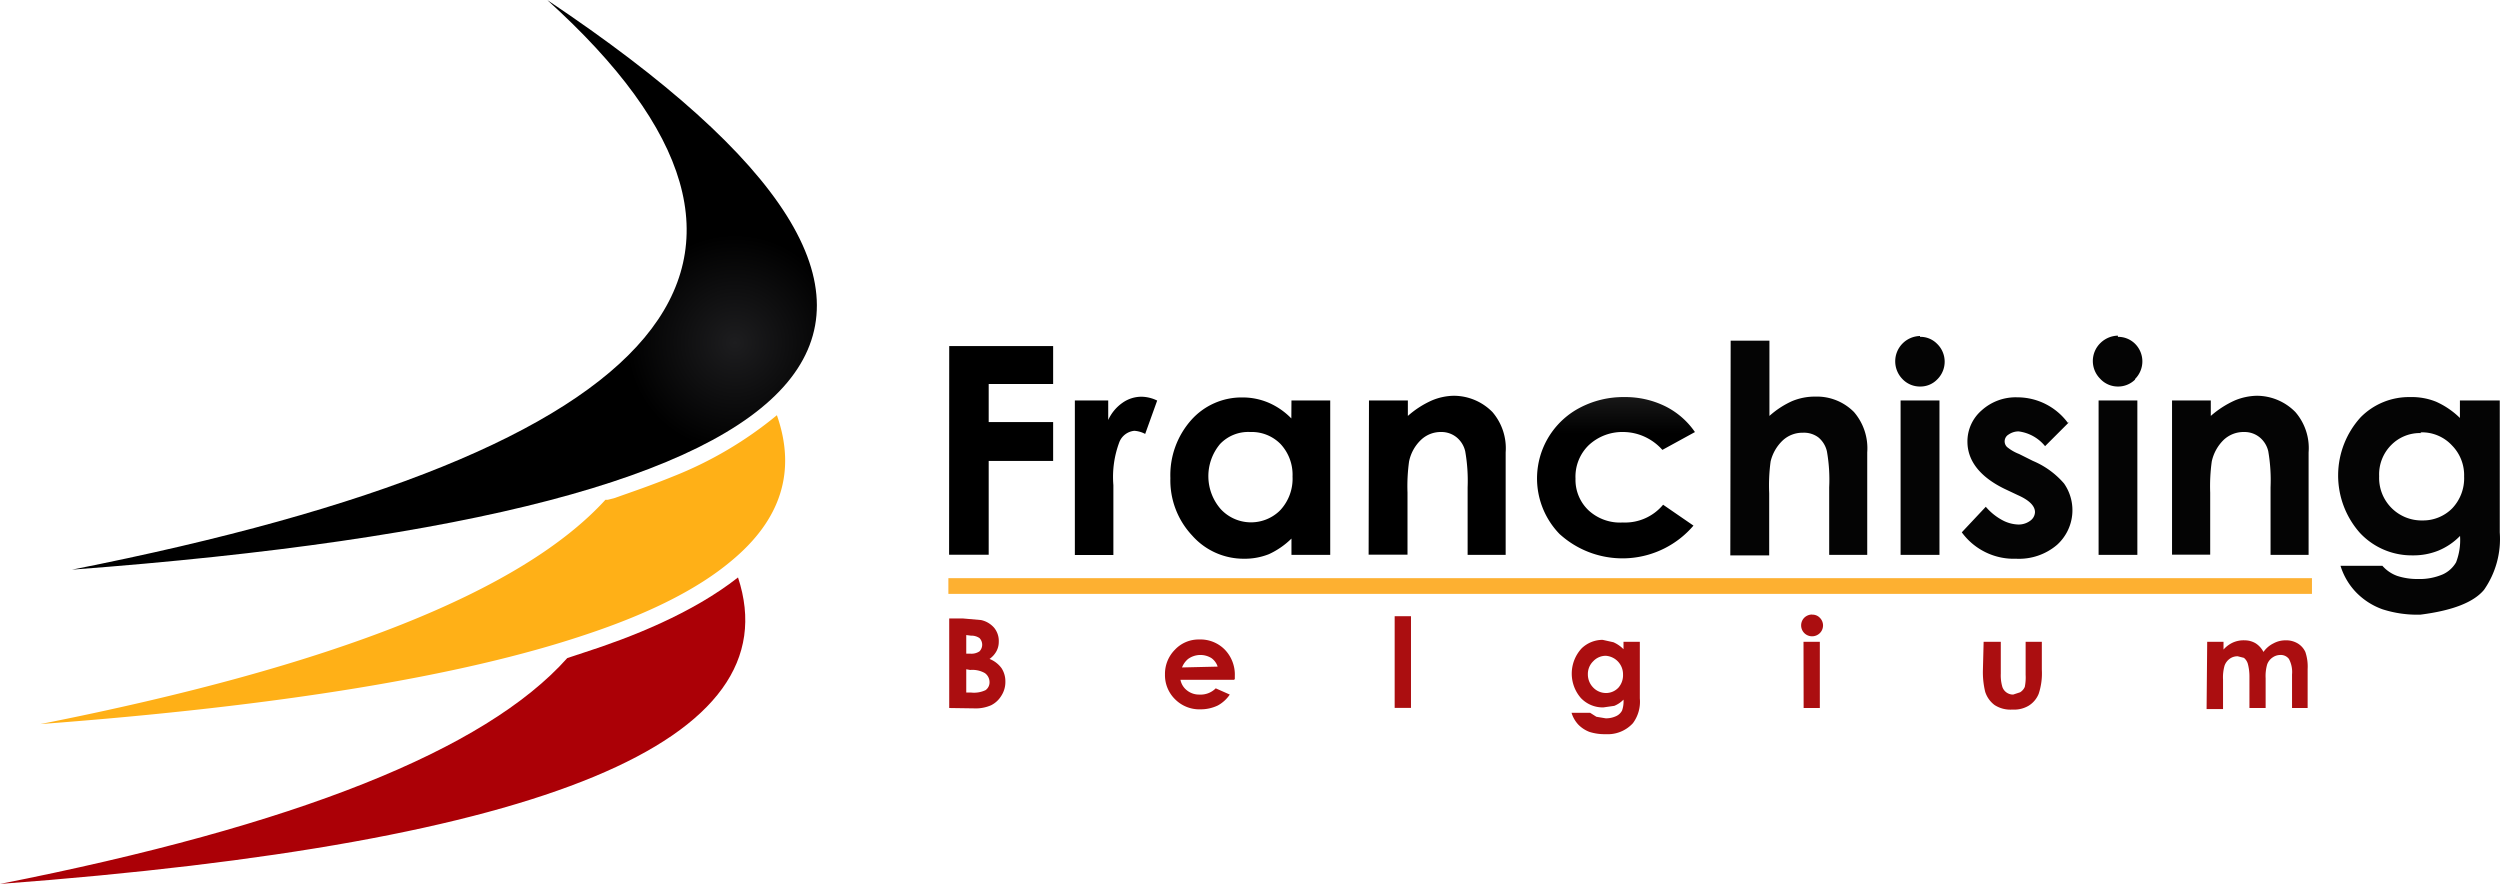 <svg id="Layer_1" data-name="Layer 1" xmlns="http://www.w3.org/2000/svg" xmlns:xlink="http://www.w3.org/1999/xlink" width="208.33" height="73.66" viewBox="0 0 208.33 73.66">
  <defs>
    <style>
      .cls-1, .cls-10, .cls-2, .cls-3, .cls-4, .cls-5, .cls-6, .cls-7, .cls-8, .cls-9 {
        fill-rule: evenodd;
      }

      .cls-1 {
        fill: url(#radial-gradient);
      }

      .cls-2 {
        fill: #ab0006;
      }

      .cls-3 {
        fill: #ffb017;
      }

      .cls-4 {
        fill: url(#linear-gradient);
      }

      .cls-5 {
        fill: url(#linear-gradient-2);
      }

      .cls-6 {
        fill: url(#linear-gradient-3);
      }

      .cls-7 {
        fill: url(#linear-gradient-4);
      }

      .cls-8 {
        fill: url(#linear-gradient-5);
      }

      .cls-9 {
        fill: #040404;
      }

      .cls-10, .cls-11 {
        fill: #ab0e10;
      }

      .cls-12 {
        fill: #fdb031;
      }
    </style>
    <radialGradient id="radial-gradient" cx="-543.3" cy="414.11" r="0.19" gradientTransform="matrix(47.47, 0, 0, -47.47, 25851.71, 19686.34)" gradientUnits="userSpaceOnUse">
      <stop offset="0" stop-color="#1d1d1f"/>
      <stop offset="1"/>
    </radialGradient>
    <linearGradient id="linear-gradient" x1="-491.36" y1="408.02" x2="-491.36" y2="409.72" gradientTransform="matrix(8.67, 0, 0, -17.4, 4342.51, 7025.64)" gradientUnits="userSpaceOnUse">
      <stop offset="0"/>
      <stop offset="1" stop-color="#757474"/>
    </linearGradient>
    <linearGradient id="linear-gradient-2" x1="-474.39" y1="408.09" x2="-474.39" y2="412.19" gradientTransform="matrix(6.86, 0, 0, -13.19, 3344.96, 5254.5)" xlink:href="#linear-gradient"/>
    <linearGradient id="linear-gradient-3" x1="-513.78" y1="398.38" x2="-513.78" y2="399.48" gradientTransform="matrix(13.33, 0, 0, -13.45, 6952.19, 5364.22)" xlink:href="#linear-gradient"/>
    <linearGradient id="linear-gradient-4" x1="-506.72" y1="402.14" x2="-506.72" y2="407.36" gradientTransform="matrix(11.4, 0, 0, -13.26, 5895.08, 5281.9)" xlink:href="#linear-gradient"/>
    <linearGradient id="linear-gradient-5" x1="-513.38" y1="396.22" x2="-513.38" y2="397.32" gradientTransform="matrix(13.2, 0, 0, -13.52, 6912.22, 5393)" xlink:href="#linear-gradient"/>
  </defs>
  <g id="LogoFBD">
    <g id="LogoFBD-2">
      <g id="Groupe_678" data-name="Groupe 678">
        <path id="Tracé_2402" data-name="Tracé 2402" class="cls-1" d="M45.6,0Q105.42,40,6,47.47,81.62,32.53,45.6,0Z"/>
        <path id="Tracé_2403" data-name="Tracé 2403" class="cls-2" d="M61.5,48.12c-3.82,3-8.92,5-12.87,6.27l-1.36.45Q37,66.36,0,73.66,68.24,68.56,61.5,48.12Z"/>
        <path id="Tracé_2404" data-name="Tracé 2404" class="cls-3" d="M48.76,52.9q8-2.65,12.16-6.14,6.27-5.17,3.82-12.16a32.1,32.1,0,0,1-8.67,5.11c-1.74.71-3.43,1.29-4.91,1.81l-.52.13h-.19Q40,53.1,3.36,60.34,33.32,58.08,48.76,52.9Z"/>
        <g id="Groupe_677" data-name="Groupe 677">
          <path id="Tracé_2405" data-name="Tracé 2405" class="cls-4" d="M79.1,28.84h8.66V32H82.39v3.17h5.37v3.24H82.39v7.82h-3.3Z"/>
          <path id="Tracé_2406" data-name="Tracé 2406" class="cls-5" d="M89.57,33.37h2.78V35a3.52,3.52,0,0,1,1.17-1.42,2.74,2.74,0,0,1,1.61-.52,3.08,3.08,0,0,1,1.3.32l-1,2.78a2.22,2.22,0,0,0-.91-.26,1.5,1.5,0,0,0-1.23.91,8.26,8.26,0,0,0-.51,3.62v5.82H89.57Z"/>
          <path id="Tracé_2407" data-name="Tracé 2407" class="cls-6" d="M107.62,33.37h3.23V46.24h-3.23V44.88a6.59,6.59,0,0,1-1.88,1.3,5.43,5.43,0,0,1-2.07.38,5.72,5.72,0,0,1-4.33-1.94,6.71,6.71,0,0,1-1.81-4.78A6.91,6.91,0,0,1,99.27,35a5.62,5.62,0,0,1,4.27-1.88,5.52,5.52,0,0,1,2.2.45,5.93,5.93,0,0,1,1.87,1.3ZM104.19,36a3.24,3.24,0,0,0-2.52,1,4.17,4.17,0,0,0,.06,5.43,3.44,3.44,0,0,0,4.86.18l.12-.12a3.85,3.85,0,0,0,1-2.78,3.75,3.75,0,0,0-1-2.71,3.37,3.37,0,0,0-2.52-1Z"/>
          <path id="Tracé_2408" data-name="Tracé 2408" class="cls-7" d="M114.08,33.37h3.24v1.29a7.78,7.78,0,0,1,2-1.29,4.9,4.9,0,0,1,1.81-.39,4.53,4.53,0,0,1,3.24,1.36,4.63,4.63,0,0,1,1.1,3.36v8.54H122.3V40.61a14.13,14.13,0,0,0-.2-3,2.11,2.11,0,0,0-.71-1.16A2,2,0,0,0,120.1,36a2.38,2.38,0,0,0-1.68.65,3.42,3.42,0,0,0-1,1.81,14.94,14.94,0,0,0-.13,2.59v5.17h-3.24Z"/>
          <path id="Tracé_2409" data-name="Tracé 2409" class="cls-8" d="M141.25,36l-2.72,1.49a4.48,4.48,0,0,0-1.49-1.1A4.34,4.34,0,0,0,135.3,36a4.1,4.1,0,0,0-2.91,1.1,3.66,3.66,0,0,0-1.1,2.79,3.5,3.5,0,0,0,1.1,2.65,3.87,3.87,0,0,0,2.84,1,4.12,4.12,0,0,0,3.36-1.48l2.53,1.74a7.78,7.78,0,0,1-11,.84l-.15-.13A6.65,6.65,0,0,1,131.61,34a7.76,7.76,0,0,1,3.75-.91,7.51,7.51,0,0,1,3.42.77A6.52,6.52,0,0,1,141.24,36Z"/>
          <path id="Tracé_2410" data-name="Tracé 2410" class="cls-9" d="M144.22,28.39h3.23v6.27a7.35,7.35,0,0,1,1.88-1.23,4.93,4.93,0,0,1,1.94-.38,4.34,4.34,0,0,1,3.23,1.29,4.63,4.63,0,0,1,1.1,3.36v8.54h-3.17V40.61a13.52,13.52,0,0,0-.19-3,2.11,2.11,0,0,0-.71-1.16,2,2,0,0,0-1.29-.39,2.41,2.41,0,0,0-1.69.65,3.55,3.55,0,0,0-1,1.74,14.77,14.77,0,0,0-.12,2.66v5.17h-3.24Z"/>
          <path id="Tracé_2411" data-name="Tracé 2411" class="cls-9" d="M160,28.07a1.94,1.94,0,0,1,1.42.58,2.07,2.07,0,0,1,.05,2.93l-.05.05a1.94,1.94,0,0,1-1.42.58,2,2,0,0,1-1.49-.65A2.11,2.11,0,0,1,160,28Zm-1.62,5.3h3.24V46.24h-3.24Z"/>
          <path id="Tracé_2412" data-name="Tracé 2412" class="cls-9" d="M172.42,35.18l-2,2a3.39,3.39,0,0,0-2.2-1.23,1.46,1.46,0,0,0-.84.26.66.66,0,0,0-.24.9.76.76,0,0,0,.11.14,3.67,3.67,0,0,0,1,.58l1.16.58A7,7,0,0,1,172,40.29a3.89,3.89,0,0,1-.58,5.11A4.88,4.88,0,0,1,168,46.56a5.36,5.36,0,0,1-4.52-2.2l2-2.13a4.77,4.77,0,0,0,1.35,1.1,3,3,0,0,0,1.36.38,1.63,1.63,0,0,0,1-.32.92.92,0,0,0,.39-.71c0-.52-.48-1-1.43-1.42l-1.1-.52c-2.06-1-3.1-2.35-3.1-3.94a3.42,3.42,0,0,1,1.17-2.59,4.23,4.23,0,0,1,3-1.1,5.23,5.23,0,0,1,4.2,2.13Z"/>
          <path id="Tracé_2413" data-name="Tracé 2413" class="cls-9" d="M176.49,28.07a2,2,0,0,1,1.43.58,2.07,2.07,0,0,1,0,2.93l0,.05a2,2,0,0,1-1.43.58,2,2,0,0,1-1.48-.65,2.09,2.09,0,0,1,.05-3,2.14,2.14,0,0,1,1.43-.59Zm-1.61,5.3h3.23V46.24h-3.23Z"/>
          <path id="Tracé_2414" data-name="Tracé 2414" class="cls-9" d="M181,33.37h3.23v1.29a8,8,0,0,1,2-1.29,5,5,0,0,1,1.82-.39,4.51,4.51,0,0,1,3.23,1.36,4.58,4.58,0,0,1,1.1,3.36v8.54h-3.17V40.61a14.13,14.13,0,0,0-.19-3,2.11,2.11,0,0,0-.71-1.16A2,2,0,0,0,187,36a2.41,2.41,0,0,0-1.69.65,3.56,3.56,0,0,0-1,1.81,14.94,14.94,0,0,0-.13,2.59v5.17H181Z"/>
          <path id="Tracé_2415" data-name="Tracé 2415" class="cls-9" d="M205.14,33.37h3.17v11A7.41,7.41,0,0,1,207,49.15q-1.29,1.56-5.3,2.07a9.43,9.43,0,0,1-3.17-.45,5.76,5.76,0,0,1-2.2-1.42,5.52,5.52,0,0,1-1.29-2.2h3.49a3,3,0,0,0,1.23.84,5.4,5.4,0,0,0,1.74.26,4.89,4.89,0,0,0,2.07-.39,2.46,2.46,0,0,0,1.1-1,5.15,5.15,0,0,0,.33-2.2,5.38,5.38,0,0,1-1.82,1.23,5.55,5.55,0,0,1-2.13.39,5.9,5.9,0,0,1-4.4-1.88,7.21,7.21,0,0,1,.07-9.63,5.66,5.66,0,0,1,4.13-1.68,5.41,5.41,0,0,1,2.14.38,6.81,6.81,0,0,1,2,1.36V33.37Zm-3.36,2.72a3.35,3.35,0,0,0-2.52,1,3.46,3.46,0,0,0-1,2.59,3.54,3.54,0,0,0,3.62,3.69,3.42,3.42,0,0,0,2.46-1,3.63,3.63,0,0,0,1-2.66,3.53,3.53,0,0,0-1-2.58,3.41,3.41,0,0,0-2.65-1.1Z"/>
          <path id="Tracé_2416" data-name="Tracé 2416" class="cls-10" d="M79.1,59V51.54h1.16l1.49.13a2,2,0,0,1,1.1.65,1.74,1.74,0,0,1,.38,1.16,1.64,1.64,0,0,1-.19.78,1.91,1.91,0,0,1-.58.65,2.28,2.28,0,0,1,1,.77,2,2,0,0,1,.32,1.1A2.11,2.11,0,0,1,83.43,58a2.08,2.08,0,0,1-.84.77,3.19,3.19,0,0,1-1.43.26Zm1.42-6.08v1.55h.32a1.2,1.2,0,0,0,.78-.19.79.79,0,0,0,0-1.11l0,0a1.2,1.2,0,0,0-.71-.2Zm0,2.85v1.94h.39a2.23,2.23,0,0,0,1.22-.2.79.79,0,0,0,.33-.64.93.93,0,0,0-.39-.78,2.1,2.1,0,0,0-1.23-.26Z"/>
          <path id="Tracé_2417" data-name="Tracé 2417" class="cls-10" d="M102.83,56.65H98.37a1.47,1.47,0,0,0,.58.91,1.6,1.6,0,0,0,1,.32,1.77,1.77,0,0,0,1.36-.52l1.17.52a2.85,2.85,0,0,1-1,.91,3.31,3.31,0,0,1-1.42.32,2.86,2.86,0,0,1-2.14-.84,2.81,2.81,0,0,1-.84-2.07,2.85,2.85,0,0,1,.84-2.07,2.7,2.7,0,0,1,2-.84,2.85,2.85,0,0,1,2.14.84,3,3,0,0,1,.84,2.2v.26Zm-1.36-1.1a1.41,1.41,0,0,0-.52-.71,1.75,1.75,0,0,0-1.94.07,1.73,1.73,0,0,0-.51.71Z"/>
          <rect id="Rectangle_5865" data-name="Rectangle 5865" class="cls-11" x="116.22" y="51.35" width="1.36" height="7.64"/>
          <path id="Tracé_2418" data-name="Tracé 2418" class="cls-10" d="M135.29,53.48h1.36V58.2a3,3,0,0,1-.58,2.07,2.84,2.84,0,0,1-2.26.91,4.18,4.18,0,0,1-1.36-.19,2.6,2.6,0,0,1-.91-.59,2.51,2.51,0,0,1-.58-1h1.55l.52.33.78.13a2,2,0,0,0,.9-.2,1.05,1.05,0,0,0,.46-.45,2.33,2.33,0,0,0,.12-.91,2.23,2.23,0,0,1-.77.52l-.91.13a2.51,2.51,0,0,1-1.87-.78,3.1,3.1,0,0,1,.06-4.14,2.53,2.53,0,0,1,1.75-.71l.9.2a2.74,2.74,0,0,1,.84.58v-.65Zm-1.42,1.17a1.43,1.43,0,0,0-1.1.45,1.48,1.48,0,0,0-.45,1.1,1.56,1.56,0,0,0,.45,1.1,1.48,1.48,0,0,0,1.1.45,1.42,1.42,0,0,0,1-.45,1.57,1.57,0,0,0,.38-1.1,1.54,1.54,0,0,0-1.42-1.55Z"/>
          <path id="Tracé_2419" data-name="Tracé 2419" class="cls-10" d="M151,51.22a.85.85,0,0,1,.65.26.9.9,0,0,1,0,1.28h0a.92.92,0,0,1-1.29,0,.91.91,0,0,1,0-1.29.94.94,0,0,1,.63-.26Zm-.71,2.26h1.36V59H150.3Z"/>
          <path id="Tracé_2420" data-name="Tracé 2420" class="cls-10" d="M165.3,53.48h1.43v2.66a3.42,3.42,0,0,0,.13,1.1.94.94,0,0,0,.9.64l.58-.19a1,1,0,0,0,.39-.45,4,4,0,0,0,.07-1V53.48h1.35v2.33a5.41,5.41,0,0,1-.26,2,2.08,2.08,0,0,1-.84,1,2.37,2.37,0,0,1-1.35.32,2.43,2.43,0,0,1-1.49-.38,2.22,2.22,0,0,1-.78-1.1,6.92,6.92,0,0,1-.19-1.81Z"/>
          <path id="Tracé_2421" data-name="Tracé 2421" class="cls-10" d="M183.93,53.48h1.36v.65a2.3,2.3,0,0,1,.77-.58,2.18,2.18,0,0,1,1-.19,1.8,1.8,0,0,1,.91.25,1.88,1.88,0,0,1,.65.72,2.17,2.17,0,0,1,.84-.72,2.07,2.07,0,0,1,1-.25,1.87,1.87,0,0,1,1,.25,1.62,1.62,0,0,1,.65.72,3.79,3.79,0,0,1,.19,1.42V59H191V56.2a2.29,2.29,0,0,0-.26-1.29.85.85,0,0,0-.71-.33,1.13,1.13,0,0,0-.64.2,1.2,1.2,0,0,0-.46.58,3.51,3.51,0,0,0-.13,1.16V59h-1.35V56.33a4.06,4.06,0,0,0-.13-1,1,1,0,0,0-.33-.51l-.51-.13a1.08,1.08,0,0,0-.65.19,1.21,1.21,0,0,0-.45.58,3.57,3.57,0,0,0-.13,1.17v2.46h-1.37Z"/>
          <rect id="Rectangle_5866" data-name="Rectangle 5866" class="cls-12" x="79.03" y="48.18" width="113.63" height="1.31"/>
        </g>
      </g>
    </g>
  </g>
</svg>
